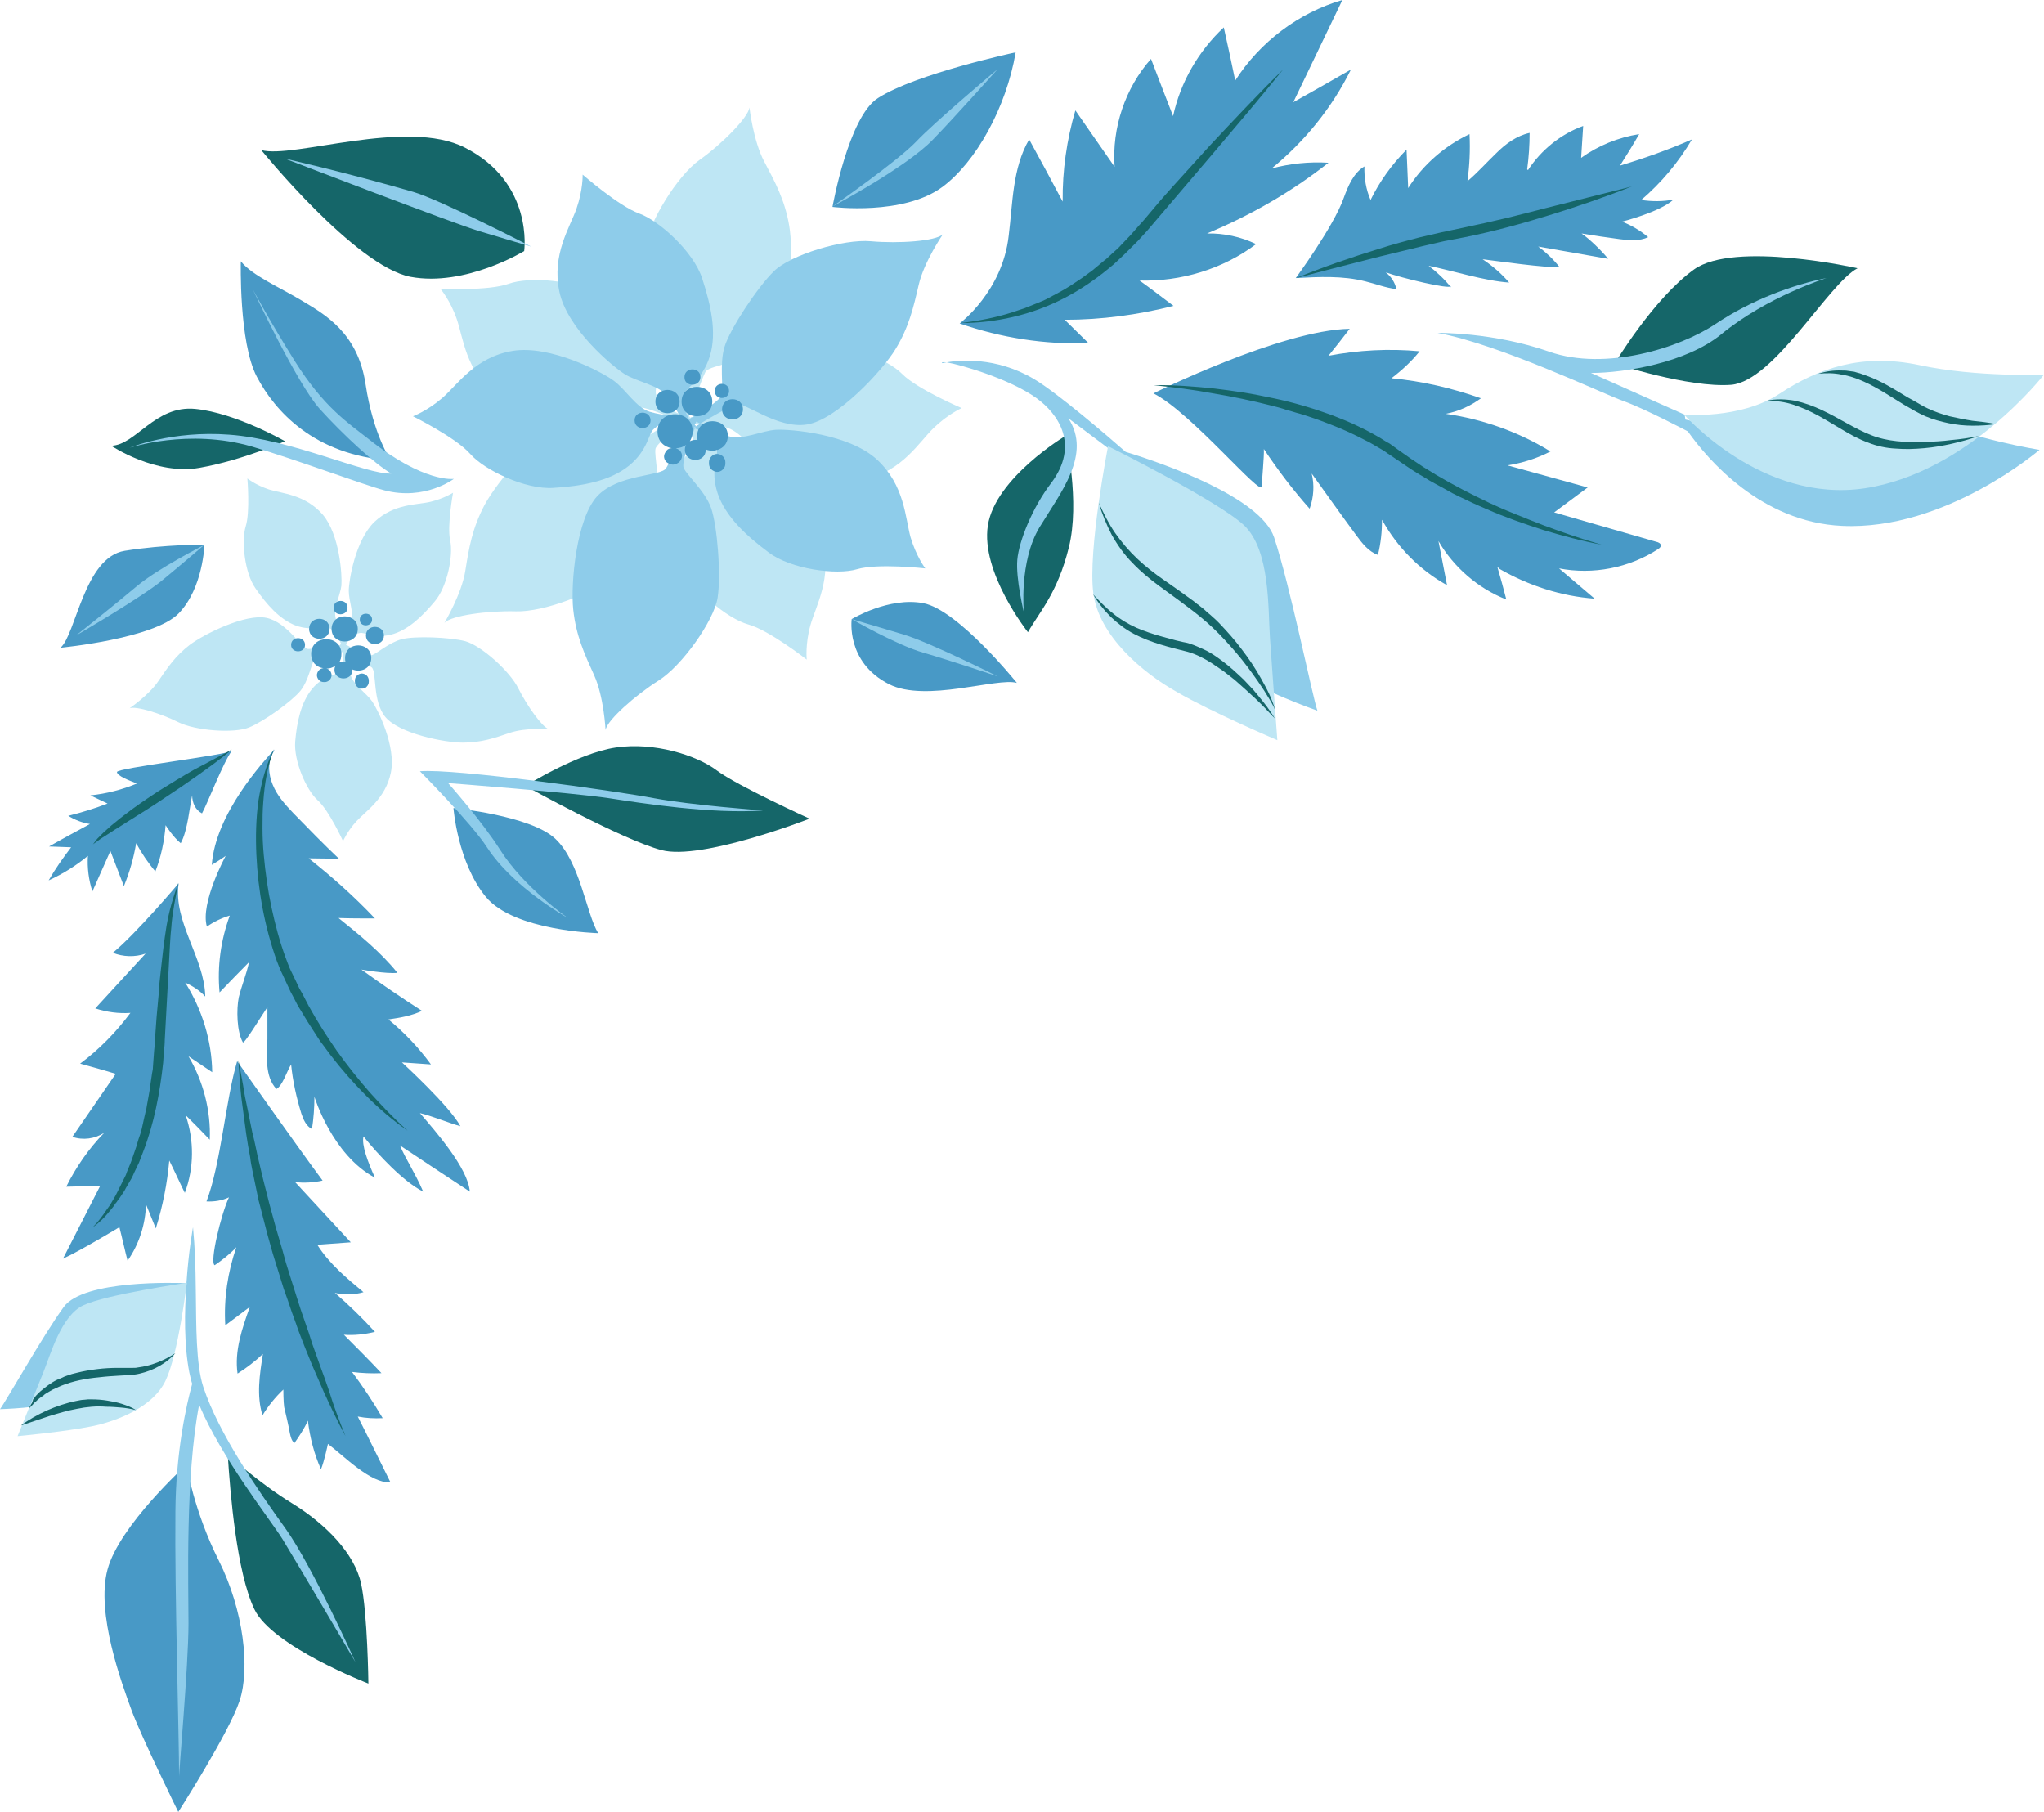 <?xml version="1.0" encoding="UTF-8" standalone="no"?><svg xmlns="http://www.w3.org/2000/svg" xmlns:xlink="http://www.w3.org/1999/xlink" fill="#000000" height="443.1" preserveAspectRatio="xMidYMid meet" version="1" viewBox="0.1 0.1 499.9 443.1" width="499.9" zoomAndPan="magnify"><g id="change1_1"><path d="M111,197.7c0,0,18.8,1.8,24.9,7.5s7.6,18.4,10.5,23.1c0,0-20.6-0.5-27.5-8.9C112,211,111,197.7,111,197.7z M95.7,112.7c0,0-4.3-6.1-6.2-18.7S79.4,76.9,73.9,73.6S61.8,67.5,59,64c0,0-0.5,19.8,3.9,28.2S76.9,111.4,95.7,112.7z M50.1,133.3 c0,0-9.6-0.1-19.5,1.5s-11.9,20.4-15.7,23.7c0,0,22.9-2.2,28.9-8.4S50.1,133.3,50.1,133.3z M56.8,183.7c-1.4,1.1-28.2,4.2-28.1,5.2 s3.1,2.1,4.9,2.8c-3.6,1.5-7.5,2.5-11.4,2.9c1.4,0.7,2.8,1.3,4.2,2c-3.1,1.2-6.4,2.2-9.6,3c1.6,1,3.4,1.7,5.3,2 c-3.3,1.8-6.7,3.6-10,5.5c1.8,0.1,3.6,0.1,5.4,0.2c-2,2.6-3.9,5.3-5.5,8.1c3.5-1.6,6.7-3.6,9.6-6c-0.2,2.9,0.2,5.9,1.1,8.7 c1.5-3.3,2.9-6.6,4.4-9.9c1.1,2.9,2.2,5.7,3.3,8.6c1.4-3.4,2.4-6.9,3-10.5c1.3,2.4,2.9,4.8,4.7,6.9c1.4-3.6,2.2-7.4,2.5-11.3 c0,0,1.9,3,3.7,4.4c1.7-3,2.2-9.1,2.8-11.7c0,1.8,0.8,3.6,2.4,4.4C50.8,196.7,54.7,186.5,56.8,183.7z M91.8,288.1 c-1.8-4-3.3-8-2.8-10.1c3.6,4.5,9.8,11.1,14.6,13.5c-2.1-4.8-4.2-7.8-5.7-11.3c0,0,14,9.3,17.1,11.3c-0.4-5.7-8.5-14.9-12.2-19.2 c2.7,0.6,7.3,2.5,9.9,3.2c-2.6-4.9-14.3-15.6-14.3-15.6c2.4,0.2,4.8,0.3,7.1,0.5c-3-4.1-6.5-7.8-10.4-11c2.8-0.4,5.7-0.9,8.2-2.1 c-5-3.2-10-6.6-14.8-10.1c0,0,6.1,1.1,8.8,0.8c-4.1-5.1-9.3-9.3-14.4-13.4c3,0.1,5.9,0.1,8.9,0.1c-5-5.3-10.5-10.2-16.2-14.7 c2.5,0,4.9,0.1,7.4,0.1c-3.8-3.6-7.5-7.4-11.2-11.2c-2-2.1-3.9-4.2-5-6.9c-1.1-2.6-1.3-5.8,0.3-8.2l0.1-0.4 c-2.8,3.1-14.4,15.7-15.3,28.2c1.1-0.7,2.3-1.4,3.4-2.2c0,0-6.3,11.6-4.6,17.3c1.7-1.2,3.6-2.1,5.6-2.7c-2.2,6-3.1,12.4-2.5,18.8 c2.4-2.5,4.8-5,7.2-7.4c-0.6,2.9-1.8,5.7-2.5,8.6c-0.6,2.9-0.5,8.4,1,11c0.3,0.5,4.5-6.4,6-8.6c0,0,0,5.3,0,7.8 c-0.1,4.2-0.7,9.1,2.2,12.2c1.5-0.8,2.5-4.2,3.6-6c0.4,4.1,1.3,8.1,2.5,12c0.5,1.5,1.2,3.1,2.6,3.8c0.4-2.6,0.6-5.3,0.6-7.9 C77,268.3,81.3,282.5,91.8,288.1z M29.3,300.2c0.7,2.7,1.3,5.5,2,8.2c2.8-4,4.4-8.9,4.5-13.8c0.8,2,1.6,3.9,2.4,5.9 c1.7-5.4,2.8-11,3.3-16.6c1.3,2.6,2.5,5.3,3.8,7.9c2.3-6.1,2.3-12.9,0.2-19c2,2,4,4,5.9,6c0.3-7.1-1.6-14.3-5.2-20.4 c1.9,1.3,3.9,2.6,5.8,3.9c-0.1-7.7-2.5-15.4-6.6-21.9c1.8,0.8,3.5,1.9,4.9,3.4c-0.2-9.6-7.9-18.2-6.5-27.7c0,0-10.2,12.1-16.1,17 c2.5,1,5.4,1.1,8,0.2c-4.1,4.5-8.2,8.9-12.3,13.4c2.8,0.9,5.7,1.3,8.6,1.1c-3.5,4.7-7.6,8.9-12.3,12.4c2.9,0.8,5.8,1.6,8.7,2.5 c-3.5,5.1-7,10.2-10.6,15.4c2.6,0.9,5.5,0.5,7.8-1c-3.8,3.9-6.9,8.4-9.3,13.2c2.8-0.1,5.5-0.1,8.3-0.2c-3,5.9-6.1,11.9-9.1,17.8 C19.7,306,29.3,300.2,29.3,300.2z M58.1,259.6c-2.8,9.4-4,25.2-7.5,34.3c1.9,0.1,3.8-0.2,5.5-1c-1.9,4-4.8,15.9-3.5,16.6 c1.9-1.3,3.7-2.7,5.3-4.4c-2.1,6.1-3.1,12.6-2.7,19.1c2-1.5,4-3,6-4.5c-1.9,5.3-3.8,10.8-3,16.3c2.2-1.4,4.3-3,6.2-4.8 c-0.8,5-1.6,10.2-0.1,15c1.4-2.3,3.1-4.4,5.1-6.3c0,0,0,3,0.2,4.3c0.5,2.1,1,4.2,1.4,6.4c0.2,0.9,0.4,1.8,1.1,2.4 c1.2-1.7,2.4-3.5,3.3-5.5c0.5,4.1,1.5,8.1,3.2,11.9c0.8-1.9,1.7-6.2,1.7-6.2c3.9,2.9,10.4,9.7,15.3,9.4c-2-4-6-12.2-8-16.1 c2,0.4,4,0.5,6.1,0.4c-2.3-3.9-4.8-7.7-7.5-11.3c2.4,0.3,4.8,0.4,7.2,0.3c-3-3.2-6.1-6.3-9.2-9.4c2.5,0.2,5.1-0.1,7.6-0.7 c-3.2-3.5-6.5-6.7-10.1-9.8l0,0.2c2.4,0.6,4.9,0.6,7.3-0.1c-4.2-3.5-8.4-7-11.3-11.6c2.7-0.2,5.5-0.4,8.2-0.6 c-4.5-4.9-9.1-9.8-13.6-14.7c2.2,0.2,4.5,0.1,6.7-0.4C73.4,281.3,58.1,259.6,58.1,259.6z M26.4,383.9c-2.9,10.7,3.5,27.9,5.9,34.5 c2.4,6.5,11.4,24.8,11.4,24.8s12.4-19.3,15-27.2s1-22.1-5.1-34.3c-6.1-12.1-7.9-23.4-7.9-23.4S29.3,373.1,26.4,383.9z M208.4,151.5 c0,0-1.5,10.5,9.1,15.9c9,4.6,26.5-1.7,31.3-0.3c0,0-14.4-17.9-22.9-19.5C217.5,146,208.4,151.5,208.4,151.5z M203.7,50.7 c0,0,17.3,2.2,26.9-4.9c8.1-6,15.6-19.3,17.9-32.9c0,0-24.4,5.2-33.7,11.2C207.6,28.7,203.7,50.7,203.7,50.7z M234.8,79.2 c10.1,3.5,20.8,5.2,31.5,4.8c-1.9-1.9-3.9-3.8-5.8-5.7c9,0,17.9-1.2,26.6-3.4c-2.8-2.1-5.5-4.2-8.3-6.2c10.1,0.3,20.4-2.8,28.5-8.9 c-3.7-1.8-7.9-2.7-12-2.6c10.6-4.4,20.7-10.2,29.7-17.3c-4.7-0.3-9.4,0.2-13.9,1.4c8.1-6.6,14.8-14.9,19.4-24.2 c-4.7,2.7-9.4,5.4-14.1,8c4-8.3,8-16.7,12-25c-10.7,3.1-20.2,10.3-26.2,19.7c-0.9-4.3-1.8-8.6-2.8-13c-6.2,5.8-10.6,13.4-12.4,21.7 c-1.8-4.6-3.6-9.3-5.4-14c-6.3,7.1-9.6,16.9-8.9,26.4c-3.2-4.6-6.4-9.2-9.6-13.8c-2.1,7.2-3.2,14.7-3.1,22.3 c-2.7-5.1-5.4-10.1-8.2-15.2c-4.1,7-4,15.5-5,23.5C245.3,71.4,234.8,79.2,234.8,79.2z M282.2,96.3c9.3,4.7,26.6,25.7,26.5,22.7 c0-1.3,0.6-7.3,0.5-9.1c3.4,5.1,7.1,10,11.2,14.6c1-2.8,1.2-5.8,0.5-8.6c3.6,5,7.2,10.1,10.9,15.1c1.4,1.9,3,4,5.3,4.8 c0.7-2.8,1-5.7,1-8.6c3.7,6.7,9.2,12.3,15.9,16c-0.7-3.6-1.4-7.2-2.1-10.8c3.7,6.4,9.7,11.6,16.6,14.3c-0.7-2.7-1.4-5.3-2.2-8 l0.5,0.5c7.1,4.1,15.1,6.7,23.3,7.3c-2.9-2.5-5.8-4.9-8.7-7.4c8.3,1.6,17.1-0.1,24.2-4.7c0.3-0.2,0.7-0.5,0.7-0.9 c0-0.5-0.6-0.8-1.1-0.9c-8.3-2.4-16.7-4.8-25-7.2c2.7-2,5.5-4.1,8.2-6.1c-6.5-1.8-13.1-3.6-19.6-5.4c3.7-0.6,7.2-1.7,10.5-3.4 c-7.8-4.8-16.6-7.9-25.6-9.2c3.1-0.6,6-1.9,8.6-3.8c-7.1-2.5-14.4-4.2-21.9-4.9c2.5-1.9,4.9-4.1,6.9-6.6c-7.4-0.7-15-0.3-22.3,1.1 c1.8-2.2,3.5-4.4,5.2-6.6C313.4,80.8,282.2,96.3,282.2,96.3z M317,68.1c5.7-0.3,11.5-0.6,17,0.8c2.5,0.6,5,1.6,7.6,1.9 c-0.3-1.6-1.3-3.1-2.6-4.1c3.9,1.4,15.6,4.2,15.9,3.4l0.1,0.3c-1.6-2-3.5-3.8-5.5-5.3c5.9,1.2,13.7,3.7,19.7,4.1 c-1.9-2.2-4.1-4.1-6.5-5.7c3.3,0.4,15.8,2.2,18.8,1.9c-1.5-1.9-3.3-3.6-5.2-5c5.7,1,11.4,2,17.1,3c-1.3-1.7-4.7-5-6.5-6.2 c3.1,0.5,6.3,1,9.4,1.4c2.3,0.3,4.8,0.5,6.9-0.5c-1.9-1.6-4.1-2.9-6.4-3.8c0,0,9.2-2.3,12.6-5.4c-2.6,0.5-5.3,0.5-7.9,0.1 c4.9-4.2,9.1-9.2,12.4-14.8c-5.7,2.5-11.6,4.6-17.6,6.4c1.6-2.5,3.2-5.1,4.7-7.7c-5.1,0.8-10,2.8-14.2,5.8c0.2-2.6,0.3-5.2,0.5-7.8 c-5.5,2-10.3,5.9-13.5,10.8l-0.2-0.2c0.4-3,0.6-5.9,0.6-8.9c-3.2,0.7-5.9,2.7-8.2,5c-2.3,2.2-4.5,4.7-7,6.8 c0.5-3.8,0.7-7.6,0.5-11.5c-6.1,2.9-11.4,7.5-15,13.2c-0.1-3.1-0.3-6.3-0.4-9.4c-3.6,3.6-6.6,7.8-8.8,12.3c-1.1-2.5-1.6-5.4-1.5-8.2 c-2.7,1.6-4,4.8-5.1,7.8C326.2,55.6,317,68.1,317,68.1z" fill="#4899c6"/></g><g id="change2_1"><path d="M161.9,208c-9.8-2.6-33.3-15.7-33.3-15.7s12.7-8,22.1-9.4s19.8,1.9,24.7,5.6s22.7,11.8,22.7,11.8 S171.7,210.6,161.9,208z M69.8,108c0,0-12-6.9-21.9-7.9s-14.6,8.9-20.6,9c0,0,10.9,7.3,21.6,5.4S69.8,108,69.8,108z M62.3,393.6 c4.3,9.1,27.9,18.2,27.9,18.2s-0.2-17.2-1.8-24.5s-8.6-14.5-16.9-19.6c-8.3-5.1-15.7-11.9-15.7-11.9C56.4,365.4,58,384.6,62.3,393.6 z M128.3,61.5c0,0,2.4-16.7-14.5-25.3C99.5,28.9,71.7,39,64,36.8c0,0,23,28.4,36.5,31C113.9,70.3,128.3,61.5,128.3,61.5z M241.7,128.6c-1.8,11.5,9.8,26.1,9.8,26.1c2.9-5.1,7.2-9.5,10-20.7c2.8-11.2-0.7-26.7-0.8-27.3C260.6,106.7,243.5,117,241.7,128.6z M454.4,65.7c0,0-30.1-6.8-40,0.3c-9.9,7.1-19.4,23-19.4,23s18.1,6,28.5,5.2C434,93.3,447.3,69.4,454.4,65.7z" fill="#156669"/></g><g id="change3_1"><path d="M221.2,155.3c6.3,1.9,22.9,10.2,22.9,10.2s-11.6-3.9-18.2-5.8s-17.5-8.2-17.5-8.2S214.9,153.4,221.2,155.3z M498.9,110.1c0,0-16.1-2.5-29.3-8.3s-24.4-4.2-35,0.1c-8.5,3.4-18.6,1.7-22.3,0.8l-0.2-1.2l-22.9-10.2c8.3,0,23.3-2.5,31.8-9.4 c11.3-9.3,25.8-13.8,25.8-13.8c-8.1,1.6-18.3,5.3-27.1,11.2c-8.8,5.9-27,11.6-40.7,6.8s-27.3-4.6-27.3-4.6 c15.4,2.9,40.2,14.8,45.5,16.7c5.3,1.9,15.7,7.4,15.7,7.4l0,0c4.8,6.8,17.9,22.2,37.7,23.1C475.9,129.9,498.9,110.1,498.9,110.1z M149.1,195.3c-9.3-1.4-39.4-3.7-39.4-3.7s8.2,9.2,12.7,16.3c5.8,9.2,16.6,16.7,16.6,16.7s-13.4-7.4-19.8-17.3 c-3.8-5.9-16.4-18.6-16.4-18.6c8.6-0.7,47.9,4.8,57.3,6.6c9.1,1.7,26.6,3,26.6,3C174.1,199.2,156.9,196.5,149.1,195.3z M72.2,88.4 c7.1,11.3,13,15.1,18.1,19.1c13.6,10.8,20.8,9.7,20.8,9.7s-7.1,5.4-17,2.8c-5.3-1.4-21.5-7.5-32.4-10.7c-15.5-4.5-29.9,0.3-29.9,0.3 s10.4-4.3,24.4-3.2c15.2,1.1,33.5,9.8,39.6,9.5c-3.9-2.2-11.9-9.6-17.5-15.8S61.9,70.8,61.9,70.8S66,78.5,72.2,88.4z M39.8,142 c-5.1,4.2-21.1,13.5-21.1,13.5s9.6-7.6,14.8-12s16.5-10.1,16.5-10.1S44.9,137.8,39.8,142z M117.2,56.6c-6.3-1.9-47.4-17.7-47.4-17.7 S83.7,42,101.1,47c6.6,1.9,28.9,13.4,28.9,13.4S123.5,58.5,117.2,56.6z M224.1,34.8c4.5-4.8,20-17.8,20-17.8s-11,12.3-15.8,17.2 c-6.5,6.8-24.6,16.4-24.6,16.4S219.5,39.6,224.1,34.8z M231.6,88.7c-0.6,0.1-1,0.2-1,0.2C230.2,88.7,230.6,88.6,231.6,88.7z M271.8,110.2l-10.4-7.8c5.7,8.8-1.8,18-7.1,26.7c-5,8.4-3.8,20.7-3.8,20.7s-2-8.2-1.6-12.8s3.7-12.8,8.3-18.8 c6.9-9.2,1.9-16.8-3.7-20.8c-6.4-4.6-18.3-8.1-21.9-8.7c2.9-0.5,12-1.5,21.4,4.1c5.6,3.3,18.2,14.1,22.4,17.8 c9.2,2.8,33,11.1,36.3,20.9c4,12.1,9.4,39,10.6,42.4c0,0-14.8-5.2-19.1-9.1c-3.9-3.6-27.4-47.6-31-54.3L271.8,110.2z M46.2,397.1 c0-9.5-0.8-35.8,2.6-53.5c5.5,13.1,17.2,27.8,20.4,32.9c3.8,6.2,17.8,30,17.8,30S76.6,383.3,70,374c-6.6-9.2-16.4-23.2-20.2-34.8 c-1.8-5.5-1.7-15.2-1.8-22.6c-0.1-8.3-0.2-10.7-0.7-16.4c0,0-1.1,6-1.6,13.7c-2.3-0.1-25.1-0.9-30,5.8c-5.1,7-14.1,23-15.6,25 c0,0,10.6-0.3,14.1-1.9c3.3-1.5,29-26.2,31.5-28.7c-0.5,6.8-0.6,14.9,0.7,21.6c0.2,0.9,0.4,1.9,0.7,2.8c-1.4,5.1-4,16.6-4.1,31.2 c-0.2,20,0.9,54.7,0.9,65.2C43.7,435,46.2,407.5,46.2,397.1z" fill="#8eccea"/></g><g id="change4_1"><path d="M166.5,101.4l-0.6,1.6c0,0-4.8-2.3-8.2-3.1s-7.9,1.9-11.4,2.3s-17.9,0.1-25.1-5.7s-7.8-13.8-9.4-18.4 s-4-7.4-4-7.4s11.7,0.6,16.7-1.2s16.2-1,21.8,2.7s11.2,8.1,13.4,13.7s0.3,9.4,0.9,10.8S161.4,99.4,166.5,101.4z M172.6,91.1 c1.1-2.1,11.6-2.1,16.4-7.8c4.8-5.7,5.2-21.8,4.1-28.1c-1.1-6.3-3.4-10.5-6.1-15.6c-2.7-5.1-3.6-13.2-3.6-13.2 c-0.3,2.4-6.7,8.9-12.2,12.8c-5.5,3.9-12.5,15.4-13.1,21c-0.5,5.7,1.2,17.8,3,21.9c1.8,4.1,6.5,7.7,7.3,9.3s-2.4,10.5-2.4,10.5 l2.3,0.9C168.3,102.9,171.5,93.2,172.6,91.1z M156.7,107.7c-2.1,0.9-10.5-5.4-17.7-3.8s-17.4,14.1-20.4,19.7 c-3,5.7-3.8,10.4-4.7,16.1c-0.9,5.7-5.1,12.7-5.1,12.7c1.7-1.8,10.7-3,17.5-2.8s19.3-4.5,23.2-8.7c3.9-4.2,9.9-14.8,11-19.2 s-0.4-10-0.1-11.8s8.3-6.9,8.3-6.9l-1.3-2.1C167.3,101,158.8,106.8,156.7,107.7z M169.2,109.8c-0.4,1.5-4.1,3.4-5.5,9.3 c-1.4,5.9,0.6,12.7,3.1,18.9c2.5,6.3,11.2,13.4,16.3,14.8s14.3,8.6,14.3,8.6s-0.4-3.7,0.9-8.4s5.4-11.6,2.9-20.5 c-2.5-8.9-14.1-17.5-17.2-19.1c-3.1-1.6-8.3-2.1-10.6-4.6c-2.3-2.6-4.9-7.2-4.9-7.2l-1.4,0.9C170.2,107.1,169.6,108.2,169.2,109.8z M169,102.1l-0.1,1.7c0,0,5.4,0,8.7,0.8s6.3,5.1,9.2,7s16.1,7.9,25.1,5.7s13-9.1,16.5-12.5c3.5-3.4,6.9-4.9,6.9-4.9 s-10.8-4.6-14.5-8.3c-3.7-3.8-14.2-7.9-20.9-7.1c-6.7,0.8-13.6,2.4-18,6.5c-4.5,4.1-4.3,8.3-5.5,9.3S174.5,102.6,169,102.1z M82.8,164.5c-0.7,0.8-3.7,0.8-6.4,4.1s-3.7,8.1-4.1,12.8s2.7,11.9,5.5,14.4s6.2,10,6.2,10s1-2.4,3.3-4.9c2.3-2.5,7.1-5.5,8.4-11.9 s-3.2-15.4-4.6-17.4s-4.5-4-5.2-6.3s-0.8-6.1-0.8-6.1l-1.2,0.1C84.3,163.1,83.5,163.6,82.8,164.5z M75.5,158.8 c-1.6,0-5.1-6.5-10.2-7.6c-5.1-1.1-15.2,3.9-18.8,6.6c-3.5,2.7-5.4,5.5-7.7,8.9c-2.3,3.4-7,6.6-7,6.6c1.6-0.6,7.7,1.3,11.9,3.4 s13.6,2.8,17.3,1.3c3.7-1.5,10.6-6.5,12.6-9s2.6-6.5,3.4-7.6s7.3-1.9,7.3-1.9l-0.2-1.7C84.2,157.7,77.1,158.8,75.5,158.8z M91,163.3 c1.3,1,0.1,8.3,3.4,12.2c3.4,4,14.4,6.2,18.9,6.2s7.7-1.1,11.5-2.4c3.9-1.3,9.5-0.9,9.5-0.9c-1.6-0.5-5.3-5.7-7.4-9.9 c-2.1-4.3-9.1-10.5-13-11.6c-3.9-1-12.4-1.3-15.5-0.5s-6.1,3.5-7.3,3.9c-1.3,0.4-7-2.9-7-2.9l-0.9,1.5 C83.3,158.9,89.7,162.3,91,163.3z M88.1,154.9c1.1-0.3,3.5,1.4,7.6,0.4s7.7-4.5,10.7-8.1c3.1-3.6,4.6-11.3,3.8-14.9 c-0.8-3.6,0.7-11.7,0.7-11.7s-2.2,1.4-5.5,2.2s-8.9,0.4-13.7,4.9c-4.7,4.5-6.3,14.4-6.3,16.9s1.4,5.8,0.6,8.1s-2.9,5.4-2.9,5.4 l1,0.6C86.1,155.1,87.1,155.1,88.1,154.9z M83.5,157.5l1.1-0.5c0,0-1.8-3.3-2.4-5.7c-0.6-2.4,1.1-5.6,1.4-8 c0.2-2.5-0.4-12.5-4.6-17.4c-4.3-4.9-9.9-5.1-13.1-6.1c-3.3-1.1-5.3-2.7-5.3-2.7s0.7,8.2-0.4,11.7c-1.1,3.5-0.3,11.4,2.4,15.2 c2.7,3.9,5.9,7.6,9.9,9.1c4,1.4,6.6,0,7.6,0.4C81,153.9,82,153.9,83.5,157.5z M312.5,181.1c0,0-1.3-17.6-1.8-24.9s0.1-21.6-6.4-27.7 c-6.5-6-33.2-19.3-33.2-19.3s-5,25.6-3.6,36s12,19.4,20.4,24.1C296.3,174.2,312.5,181.1,312.5,181.1z M500,91.7 c0,0-16.3,0.7-30.4-2.3s-24.7,0.7-34.3,7s-23.3,5.1-23.3,5.1s19,21.8,44.2,18S500,91.7,500,91.7z M22.5,348.9 c6.4-1.3,15.1-4.8,18.1-11.2c3.1-6.4,5.2-23.9,5.2-23.9s-19.9,2.9-25.3,5.5c-5.4,2.5-8,11.9-9.8,16.4s-6.3,15.6-6.3,15.6 S16.1,350.2,22.5,348.9z" fill="#bee6f4"/></g><g id="change3_2"><path d="M169.7,104.7l0.7-1.5c0,0,4.7,2.6,8,3.6c3.3,1,8-1.4,11.5-1.6c3.5-0.2,17.9,1,24.7,7.3s6.9,14.3,8.2,19 c1.4,4.7,3.6,7.6,3.6,7.6s-11.7-1.3-16.7,0.2s-16.2,0-21.6-4.1c-5.4-4-10.6-8.8-12.5-14.5c-1.9-5.8,0.3-9.4-0.2-10.8 C174.8,108.4,174.8,107,169.7,104.7z M163,114.6c-1.2,2-11.7,1.4-16.8,6.8s-6.6,21.4-5.9,27.8c0.7,6.4,2.7,10.7,5.1,16 s2.8,13.4,2.8,13.4c0.4-2.4,7.3-8.5,13-12.1c5.7-3.6,13.5-14.6,14.4-20.2s-0.1-17.8-1.6-22s-6-8-6.7-9.8c-0.7-1.8,3-10.3,3-10.3 l-2.2-1C168.1,103.1,164.3,112.6,163,114.6z M180,99c2.2-0.8,10.1,6.1,17.5,4.9c7.3-1.2,18.3-13,21.6-18.4s4.4-10.2,5.7-15.8 s5.9-12.3,5.9-12.3c-1.8,1.7-10.9,2.3-17.6,1.7c-6.7-0.6-19.6,3.3-23.7,7.3s-10.8,14.2-12.1,18.5s-0.2,10-0.7,11.8s-8.7,6.3-8.7,6.3 l1.2,2.2C169,105,177.8,99.8,180,99z M167.6,96.2c0.5-1.5,4.3-3.2,6.1-9s0.2-12.7-1.9-19.1c-2.1-6.4-10.4-14-15.4-15.8 s-13.8-9.5-13.8-9.5s0.1,3.7-1.5,8.3c-1.6,4.6-6.1,11.2-4.2,20.3s13,18.3,16,20.2s8.2,2.6,10.3,5.3c2.2,2.7,4.5,7.5,4.5,7.5l1.5-0.8 C166.4,98.8,167.2,97.7,167.6,96.2z M167.4,103.8l0.2-1.7c0,0-5.3-0.3-8.6-1.3s-5.9-5.5-8.8-7.6c-2.8-2.1-15.5-8.8-24.7-7.3 s-13.5,8.3-17.2,11.5s-7.2,4.5-7.2,4.5s10.5,5.2,14,9.2s13.6,8.8,20.4,8.3c6.7-0.4,13.7-1.6,18.4-5.4s4.8-8,6.1-9 S161.9,103,167.4,103.8z" fill="#8eccea"/></g><g id="change1_2"><path d="M166.8,98.3c0-4.8,7.5-4.8,7.5,0S166.8,103.1,166.8,98.3z M166.3,113c0.3-0.3,0.6-0.9,0.6-1.4 c0-0.5-0.2-1-0.6-1.4c-0.3-0.2-0.6-0.4-0.9-0.5c0.9,0,1.8-0.3,2.5-0.8c-0.2,0.3-0.3,0.7-0.3,1.2c0,3.3,5.1,3.3,5.1,0 c0,0,0-0.1,0-0.1c2.2,0.9,5.4-0.2,5.4-3.3c0-4.8-7.5-4.8-7.5,0c0,0.4,0,0.7,0.1,1c-0.6-0.1-1.3,0-1.9,0.3c0.4-0.6,0.7-1.4,0.7-2.4 c0-5.6-8.6-5.6-8.6,0c0,2.4,1.6,3.8,3.5,4.1c-0.5,0-1,0.2-1.3,0.6s-0.6,0.9-0.6,1.4c0,0.5,0.2,1,0.6,1.4c0.4,0.3,0.9,0.6,1.4,0.6 h0.4C165.4,113.6,165.9,113.4,166.3,113z M166.3,98.3c0-3.8-5.9-3.8-5.9,0C160.4,102.1,166.3,102.1,166.3,98.3z M181.8,100.2 c0-3.3-5.1-3.3-5.1,0C176.7,103.5,181.8,103.5,181.8,100.2z M176.9,114.9c0.4-0.4,0.6-0.9,0.6-1.4v-0.4c0-0.5-0.2-1-0.6-1.4 c-0.3-0.3-0.9-0.6-1.4-0.6c-0.5,0-1,0.2-1.4,0.6c-0.4,0.4-0.6,0.9-0.6,1.4v0.4c0,0.5,0.2,1,0.6,1.4c0.3,0.3,0.9,0.6,1.4,0.6 C176,115.5,176.5,115.3,176.9,114.9z M159.2,102.9c0-2.5-3.9-2.5-3.9,0S159.2,105.4,159.2,102.9z M171.4,92.3c0-2.5-3.9-2.5-3.9,0 C167.4,94.8,171.4,94.8,171.4,92.3z M178.4,95.7c0-2.3-3.5-2.3-3.5,0C174.9,98,178.4,98,178.4,95.7z M87.6,153.9 c0-4.1-6.4-4.1-6.4,0C81.2,158,87.6,158,87.6,153.9z M80.7,166.4c0.3-0.3,0.5-0.8,0.5-1.2c0-0.4-0.2-0.9-0.5-1.2 c-0.2-0.2-0.5-0.4-0.8-0.4c0.8,0,1.5-0.2,2.2-0.7c-0.1,0.3-0.2,0.6-0.2,1c0,2.8,4.4,2.8,4.4,0c0,0,0-0.1,0-0.1 c1.9,0.8,4.6-0.1,4.6-2.8c0-4.1-6.4-4.1-6.4,0c0,0.3,0,0.6,0.1,0.9c-0.5-0.1-1.1,0-1.6,0.2c0.4-0.5,0.6-1.2,0.6-2.1 c0-4.8-7.4-4.8-7.4,0c0,2.1,1.4,3.3,3,3.5c-0.4,0-0.8,0.2-1.1,0.5c-0.3,0.3-0.5,0.8-0.5,1.2c0,0.4,0.2,0.9,0.5,1.2s0.7,0.5,1.2,0.5 h0.3C79.9,166.9,80.4,166.7,80.7,166.4z M80.7,153.9c0-3.3-5-3.3-5,0C75.7,157.1,80.7,157.1,80.7,153.9z M94,155.5 c0-2.8-4.4-2.8-4.4,0C89.6,158.3,94,158.3,94,155.5z M89.8,168c0.3-0.3,0.5-0.7,0.5-1.2v-0.3c0-0.4-0.2-0.9-0.5-1.2 c-0.3-0.3-0.8-0.5-1.2-0.5c-0.4,0-0.9,0.2-1.2,0.5s-0.5,0.7-0.5,1.2v0.3c0,0.4,0.2,0.9,0.5,1.2c0.3,0.3,0.8,0.5,1.2,0.5 C89,168.5,89.5,168.4,89.8,168z M74.7,157.8c0-2.2-3.4-2.2-3.4,0C71.3,159.9,74.7,159.9,74.7,157.8z M85.1,148.7 c0-2.2-3.4-2.2-3.4,0S85.1,150.8,85.1,148.7z M91.1,151.6c0-1.9-3-1.9-3,0C88,153.5,91.1,153.5,91.1,151.6z" fill="#4899c6"/></g><g id="change2_2"><path d="M84.6,351.3c-1.9-3.5-3.6-7.1-5.3-10.8c-0.8-1.8-1.6-3.7-2.4-5.5c-0.8-1.8-1.5-3.7-2.3-5.6 c-0.7-1.9-1.5-3.7-2.1-5.6c-0.7-1.9-1.4-3.8-2-5.7c-0.3-0.9-0.7-1.9-1-2.8l-0.9-2.9l-0.9-2.9c-0.3-1-0.6-1.9-0.9-2.9 c-0.5-1.9-1.1-3.8-1.6-5.8l-1.5-5.8l-0.4-1.5l-0.3-1.5l-0.6-2.9l-0.6-2.9c-0.2-1-0.4-2-0.5-3c-0.4-2-0.7-3.9-1-5.9 c-0.3-2-0.5-4-0.8-6l-0.4-3c-0.1-1-0.2-2-0.3-3c-0.1-2-0.3-4-0.4-6c0.4,2,0.7,3.9,1.1,5.9c0.2,1,0.3,2,0.5,3l0.6,2.9 c0.4,2,0.8,3.9,1.2,5.9c0.5,1.9,0.9,3.9,1.3,5.8c1.8,7.8,3.8,15.5,6.1,23.1c0.3,1,0.5,1.9,0.8,2.9l0.9,2.9c0.6,1.9,1.2,3.8,1.8,5.7 c0.6,1.9,1.2,3.8,1.9,5.7c0.7,1.9,1.3,3.8,1.9,5.7l2,5.6c0.7,1.9,1.4,3.8,2,5.6C81.7,343.9,83.1,347.6,84.6,351.3z M26.9,296.3 l0.9-1.1c0.3-0.4,0.5-0.8,0.8-1.1c0.3-0.4,0.5-0.8,0.8-1.1l0.8-1.2c0.3-0.4,0.5-0.8,0.7-1.2l0.7-1.2l0.7-1.2 c0.2-0.4,0.4-0.8,0.6-1.3c0.4-0.8,0.8-1.7,1.2-2.5l1-2.6c2.7-7,4.1-14.4,4.9-21.8l0.2-2.8c0.1-0.9,0.2-1.9,0.2-2.8l0.3-5.5l0.6-11 c0.1-1.8,0.2-3.7,0.3-5.5c0.1-1.8,0.2-3.7,0.4-5.5c0.1-1.8,0.4-3.6,0.7-5.5c0.3-1.8,0.7-3.6,1-5.4c-0.6,1.8-1.2,3.5-1.7,5.3 c-0.5,1.8-0.9,3.6-1.2,5.4c-0.6,3.7-1,7.3-1.4,11l-0.3,2.8l-0.2,2.8l-0.5,5.5c-0.1,1.8-0.3,3.7-0.4,5.5c0,0.9-0.1,1.8-0.2,2.7 l-0.2,2.7l-0.1,1.4c0,0.5-0.1,0.9-0.2,1.4l-0.4,2.7c-0.2,1.8-0.6,3.6-0.9,5.4c-0.1,0.5-0.1,0.9-0.3,1.4l-0.3,1.3l-0.6,2.7 c-0.2,0.9-0.5,1.8-0.8,2.6c-0.3,0.9-0.5,1.8-0.8,2.6l-0.9,2.6c-0.3,0.9-0.7,1.7-1,2.5c-0.2,0.4-0.3,0.9-0.5,1.3l-0.6,1.2l-0.6,1.2 l-0.6,1.2l-0.6,1.2c-0.2,0.4-0.5,0.8-0.7,1.2c-0.2,0.4-0.5,0.8-0.7,1.2l-0.8,1.1c-1,1.5-2.1,3-3.4,4.3 C24.4,299.1,25.7,297.8,26.9,296.3z M90.6,267.3c-2.9-3.3-5.6-6.7-8.1-10.2c-2.5-3.6-4.8-7.2-6.9-11l-1.5-2.9l-0.8-1.4 c-0.2-0.5-0.5-1-0.7-1.5l-1.4-2.9c-0.5-1-0.8-2-1.2-3c-1.5-4-2.6-8.2-3.5-12.4c-0.9-4.2-1.5-8.5-1.9-12.9c-0.2-2.2-0.3-4.3-0.3-6.5 s0-4.3,0.2-6.5c0.3-4.3,1-8.6,2.6-12.8c-2,3.9-3.1,8.3-3.8,12.6c-0.6,4.4-0.7,8.8-0.5,13.2c0.4,8.8,2,17.6,5,26 c0.4,1,0.8,2.1,1.3,3.1l1.4,3c0.2,0.5,0.5,1,0.7,1.5l0.8,1.5c0.5,1,1,2,1.6,2.9l1.7,2.8c0.3,0.5,0.6,0.9,0.9,1.4l0.9,1.4l0.9,1.4 c0.3,0.5,0.6,0.9,1,1.4l2,2.7c2.7,3.5,5.6,6.8,8.7,9.9c3.1,3.1,6.5,6,10.1,8.5C96.5,273.7,93.5,270.5,90.6,267.3z M47.6,188.3 c-3,1.7-5.9,3.5-8.8,5.3c-2.9,1.9-5.7,3.8-8.4,5.9c-0.7,0.5-1.4,1.1-2,1.6l-1,0.8l-1,0.9l-1,0.9c-0.3,0.3-0.6,0.6-0.9,0.9l-0.5,0.5 c-0.1,0.1-0.3,0.3-0.4,0.5c-0.3,0.3-0.5,0.7-0.8,1c0.7-0.5,1.4-1,2.1-1.5l1.1-0.7l1.1-0.7c0.7-0.5,1.4-0.9,2.2-1.4l2.2-1.4 c2.9-1.8,5.8-3.6,8.6-5.5c2.9-1.9,5.7-3.8,8.5-5.8s5.6-4,8.2-6.2C53.7,185.1,50.6,186.7,47.6,188.3z M377.7,128.6 c-2.3-0.9-4.6-1.8-6.8-2.7l-3.4-1.4l-3.3-1.5c-4.4-2.1-8.7-4.3-12.9-6.8c-1-0.6-2.1-1.3-3.1-1.9l-1.5-1l-1.5-1l-3-2.1l-1.5-1.1 c-0.5-0.4-1-0.7-1.6-1c-0.5-0.3-1.1-0.7-1.6-1l-1.6-0.9c-1.1-0.6-2.2-1.2-3.3-1.7c-2.2-1.1-4.5-2-6.8-2.9c-4.7-1.7-9.4-3.1-14.2-4.1 c-2.4-0.5-4.8-1-7.3-1.4s-4.9-0.7-7.3-1c-4.9-0.5-9.8-0.9-14.7-0.8c4.9,0.5,9.7,1.1,14.5,2c4.8,0.8,9.6,1.8,14.3,3 c1.2,0.3,2.4,0.6,3.5,1c1.2,0.3,2.3,0.7,3.5,1c2.3,0.7,4.6,1.5,6.9,2.4c2.3,0.9,4.5,1.8,6.7,2.9c1.1,0.5,2.1,1.1,3.2,1.6 c1,0.6,2.1,1.2,3.1,1.8c0.5,0.3,1,0.6,1.5,1l1.5,1l3.1,2.1l1.5,1l1.6,1c1.1,0.6,2.1,1.3,3.2,1.9l3.3,1.8c0.5,0.3,1.1,0.6,1.6,0.9 l1.6,0.8l1.7,0.8l1.7,0.8c1.1,0.5,2.2,1,3.4,1.5c4.5,2,9.2,3.6,13.8,5.1c4.7,1.4,9.4,2.7,14.3,3.6 C386.9,131.9,382.3,130.3,377.7,128.6z M378.5,50.9l-5.1,1.3c-1.7,0.4-3.4,0.9-5.2,1.3c-3.4,0.8-6.9,1.6-10.3,2.3l-5.2,1.1 c-1.7,0.4-3.5,0.8-5.2,1.2c-3.5,0.9-6.9,1.8-10.3,2.9c-6.8,2.1-13.5,4.4-20.1,7.1c6.9-1.8,13.8-3.6,20.6-5.3 c3.4-0.8,6.9-1.7,10.3-2.5l2.6-0.6l2.6-0.6l5.2-1c7-1.4,13.9-3.3,20.7-5.4c6.8-2.1,13.5-4.4,20.1-7 C392.3,47.4,385.4,49.2,378.5,50.9z M295.9,35.8c-2.9,3.2-5.8,6.4-8.7,9.6c-1.4,1.6-2.9,3.2-4.3,4.9l-2.1,2.5 c-0.7,0.8-1.4,1.7-2.1,2.4l-2.1,2.4l-2.2,2.3c-0.7,0.8-1.5,1.5-2.3,2.2l-1.2,1.1c-0.2,0.2-0.4,0.4-0.6,0.5l-0.6,0.5l-1.2,1 c-0.4,0.3-0.8,0.7-1.2,1l-2.6,1.9l-2.7,1.8c-0.9,0.6-1.8,1.1-2.7,1.6c-0.9,0.5-1.9,1-2.8,1.5c-0.9,0.5-1.9,0.9-2.9,1.3 c-1,0.4-2,0.8-3,1.2c-1,0.3-2,0.7-3,1c-4.1,1.3-8.3,2.1-12.6,2.6c4.3,0,8.7-0.5,12.9-1.5c4.3-1,8.4-2.5,12.3-4.5 c3.9-2,7.6-4.5,11-7.3c0.9-0.7,1.7-1.4,2.5-2.2c0.8-0.7,1.6-1.5,2.4-2.3l2.3-2.3l2.2-2.4L297.3,37c5.6-6.6,11.2-13.2,16.6-19.9 C307.7,23.2,301.8,29.5,295.9,35.8z M272,130.9c1.4,2.5,3.1,4.9,5.1,6.9c2,2.1,4.2,3.9,6.5,5.6c2.3,1.7,4.6,3.3,6.8,5 c2.3,1.7,4.4,3.4,6.4,5.3c2,1.9,3.9,4,5.7,6.1c1.8,2.1,3.5,4.4,5.1,6.7c0.8,1.2,1.6,2.3,2.3,3.5c0.4,0.6,0.7,1.2,1.1,1.8 c0.3,0.6,0.7,1.2,0.9,1.9c-0.1-0.7-0.4-1.4-0.6-2c-0.3-0.7-0.5-1.3-0.8-1.9c-0.6-1.3-1.3-2.5-2-3.8c-1.4-2.5-3-4.9-4.7-7.1 c-1.7-2.3-3.6-4.4-5.6-6.5c-0.5-0.5-1-1-1.6-1.5c-0.5-0.5-1.1-0.9-1.6-1.4c-0.5-0.5-1.1-0.9-1.7-1.4c-0.6-0.4-1.1-0.9-1.7-1.3 c-2.3-1.7-4.6-3.3-6.9-4.9c-2.3-1.6-4.5-3.3-6.5-5.2c-2-1.9-3.8-4-5.4-6.3c-1.6-2.3-2.8-4.8-4-7.4 C269.6,125.7,270.7,128.4,272,130.9z M307.8,170.2c-0.7-0.9-1.5-1.8-2.3-2.6c-0.8-0.9-1.6-1.7-2.5-2.5c-1.7-1.6-3.5-3.1-5.4-4.4 c-1-0.7-2-1.3-3.1-1.8s-2.2-1-3.4-1.4c-0.6-0.2-1.1-0.3-1.7-0.4l-1.7-0.4c-1.1-0.3-2.2-0.6-3.3-0.9c-2.2-0.6-4.3-1.3-6.4-2.2 c-2-0.9-4-2.1-5.7-3.5c-1.8-1.4-3.4-3.1-4.9-4.7c1.2,2,2.6,3.8,4.3,5.5c1.7,1.6,3.6,3.1,5.7,4.2c4.2,2.2,8.8,3.3,13.2,4.4 c2.1,0.6,4,1.6,5.9,2.8c0.9,0.6,1.9,1.3,2.8,1.9c0.9,0.7,1.8,1.4,2.7,2.1c1.7,1.5,3.4,3,5.1,4.6c1.7,1.6,3.2,3.2,4.8,4.9 C310.7,173.8,309.3,172,307.8,170.2z M477.4,107.7c-2.2,0.3-4.5,0.4-6.7,0.5c-4.5,0.1-9-0.1-13-1.7c-4.1-1.6-7.9-4.2-12-6.1 c-2.1-1-4.3-1.8-6.6-2.3c-2.3-0.4-4.6-0.5-6.9,0c2.3,0,4.5,0.3,6.6,1c2.1,0.7,4.1,1.6,6.1,2.7c2,1.1,3.9,2.3,5.8,3.4 c2,1.2,4,2.3,6.2,3.1c2.2,0.9,4.6,1.4,6.9,1.5c2.3,0.2,4.6,0.1,6.9-0.1c2.3-0.2,4.6-0.6,6.8-1.1c2.2-0.5,4.4-1.1,6.6-1.9 C481.9,107.2,479.6,107.5,477.4,107.7z M482.5,103c-1.9-0.3-3.8-0.7-5.6-1.1c-1.8-0.5-3.6-1.1-5.3-1.9l-1.2-0.6 c-0.4-0.2-0.8-0.5-1.2-0.7c-0.8-0.5-1.6-0.9-2.5-1.4c-3.3-2-6.6-4.1-10.3-5.4c-0.5-0.2-0.9-0.3-1.4-0.5c-0.5-0.1-1-0.3-1.4-0.4 l-1.5-0.2c-0.5-0.1-1-0.1-1.5-0.1c-2-0.1-4,0.2-5.8,0.8c1.9-0.2,3.8-0.2,5.7,0.2c1.9,0.3,3.6,0.9,5.4,1.7c3.4,1.5,6.6,3.7,9.9,5.7 c1.7,1,3.4,2,5.2,2.8c1.9,0.8,3.8,1.3,5.7,1.7c1.9,0.4,3.9,0.6,5.8,0.6c2,0,3.9-0.1,5.8-0.4C486.3,103.4,484.4,103.2,482.5,103z M33.8,334.5c-0.4,0.1-0.8,0.1-1.2,0.1c-0.2,0-0.4,0-0.6,0l-0.6,0c-0.8,0-1.6,0-2.5,0c-1.7,0-3.4,0.1-5,0.3c-1.7,0.2-3.4,0.5-5,0.9 l-1.2,0.3l-1.2,0.4c-0.4,0.1-0.8,0.3-1.2,0.5c-0.4,0.2-0.8,0.3-1.2,0.5c-1.5,0.7-2.9,1.8-4.2,2.9l-0.9,0.9c-0.3,0.3-0.5,0.7-0.8,1 L8,343c-0.1,0.2-0.2,0.4-0.3,0.5c-0.2,0.4-0.4,0.7-0.6,1.1c0.3-0.3,0.6-0.6,0.9-0.9c0.1-0.1,0.3-0.3,0.4-0.5l0.5-0.4 c0.3-0.3,0.6-0.6,0.9-0.8l1-0.7l0.2-0.2l0.3-0.2l0.5-0.3l0.5-0.3c0.2-0.1,0.4-0.2,0.5-0.3l1.1-0.5l1.1-0.5c3-1.2,6.1-1.8,9.4-2.1 c1.6-0.2,3.2-0.3,4.9-0.4c1.6-0.1,3.4-0.1,5-0.5c3.4-0.8,6.5-2.5,8.7-5C40.1,332.9,37,334.1,33.8,334.5z M29.9,343.4 c-1.2-0.4-2.4-0.6-3.6-0.8s-2.5-0.3-3.7-0.3l-1,0c-0.3,0-0.6,0.1-1,0.1c-0.6,0-1.3,0.2-1.9,0.3c-2.5,0.5-4.8,1.3-7.1,2.3 c-2.2,1-4.4,2.2-6.4,3.7c2.3-0.8,4.6-1.5,6.9-2.3c2.3-0.7,4.6-1.4,6.9-1.8c0.6-0.1,1.1-0.2,1.7-0.3c0.3,0,0.6-0.1,0.9-0.1l0.9-0.1 c1.2-0.1,2.4-0.1,3.6,0c1.2,0,2.4,0.1,3.6,0.2c1.2,0.1,2.4,0.3,3.6,0.6C32.3,344.2,31.1,343.8,29.9,343.4z" fill="#156669"/></g></svg>
